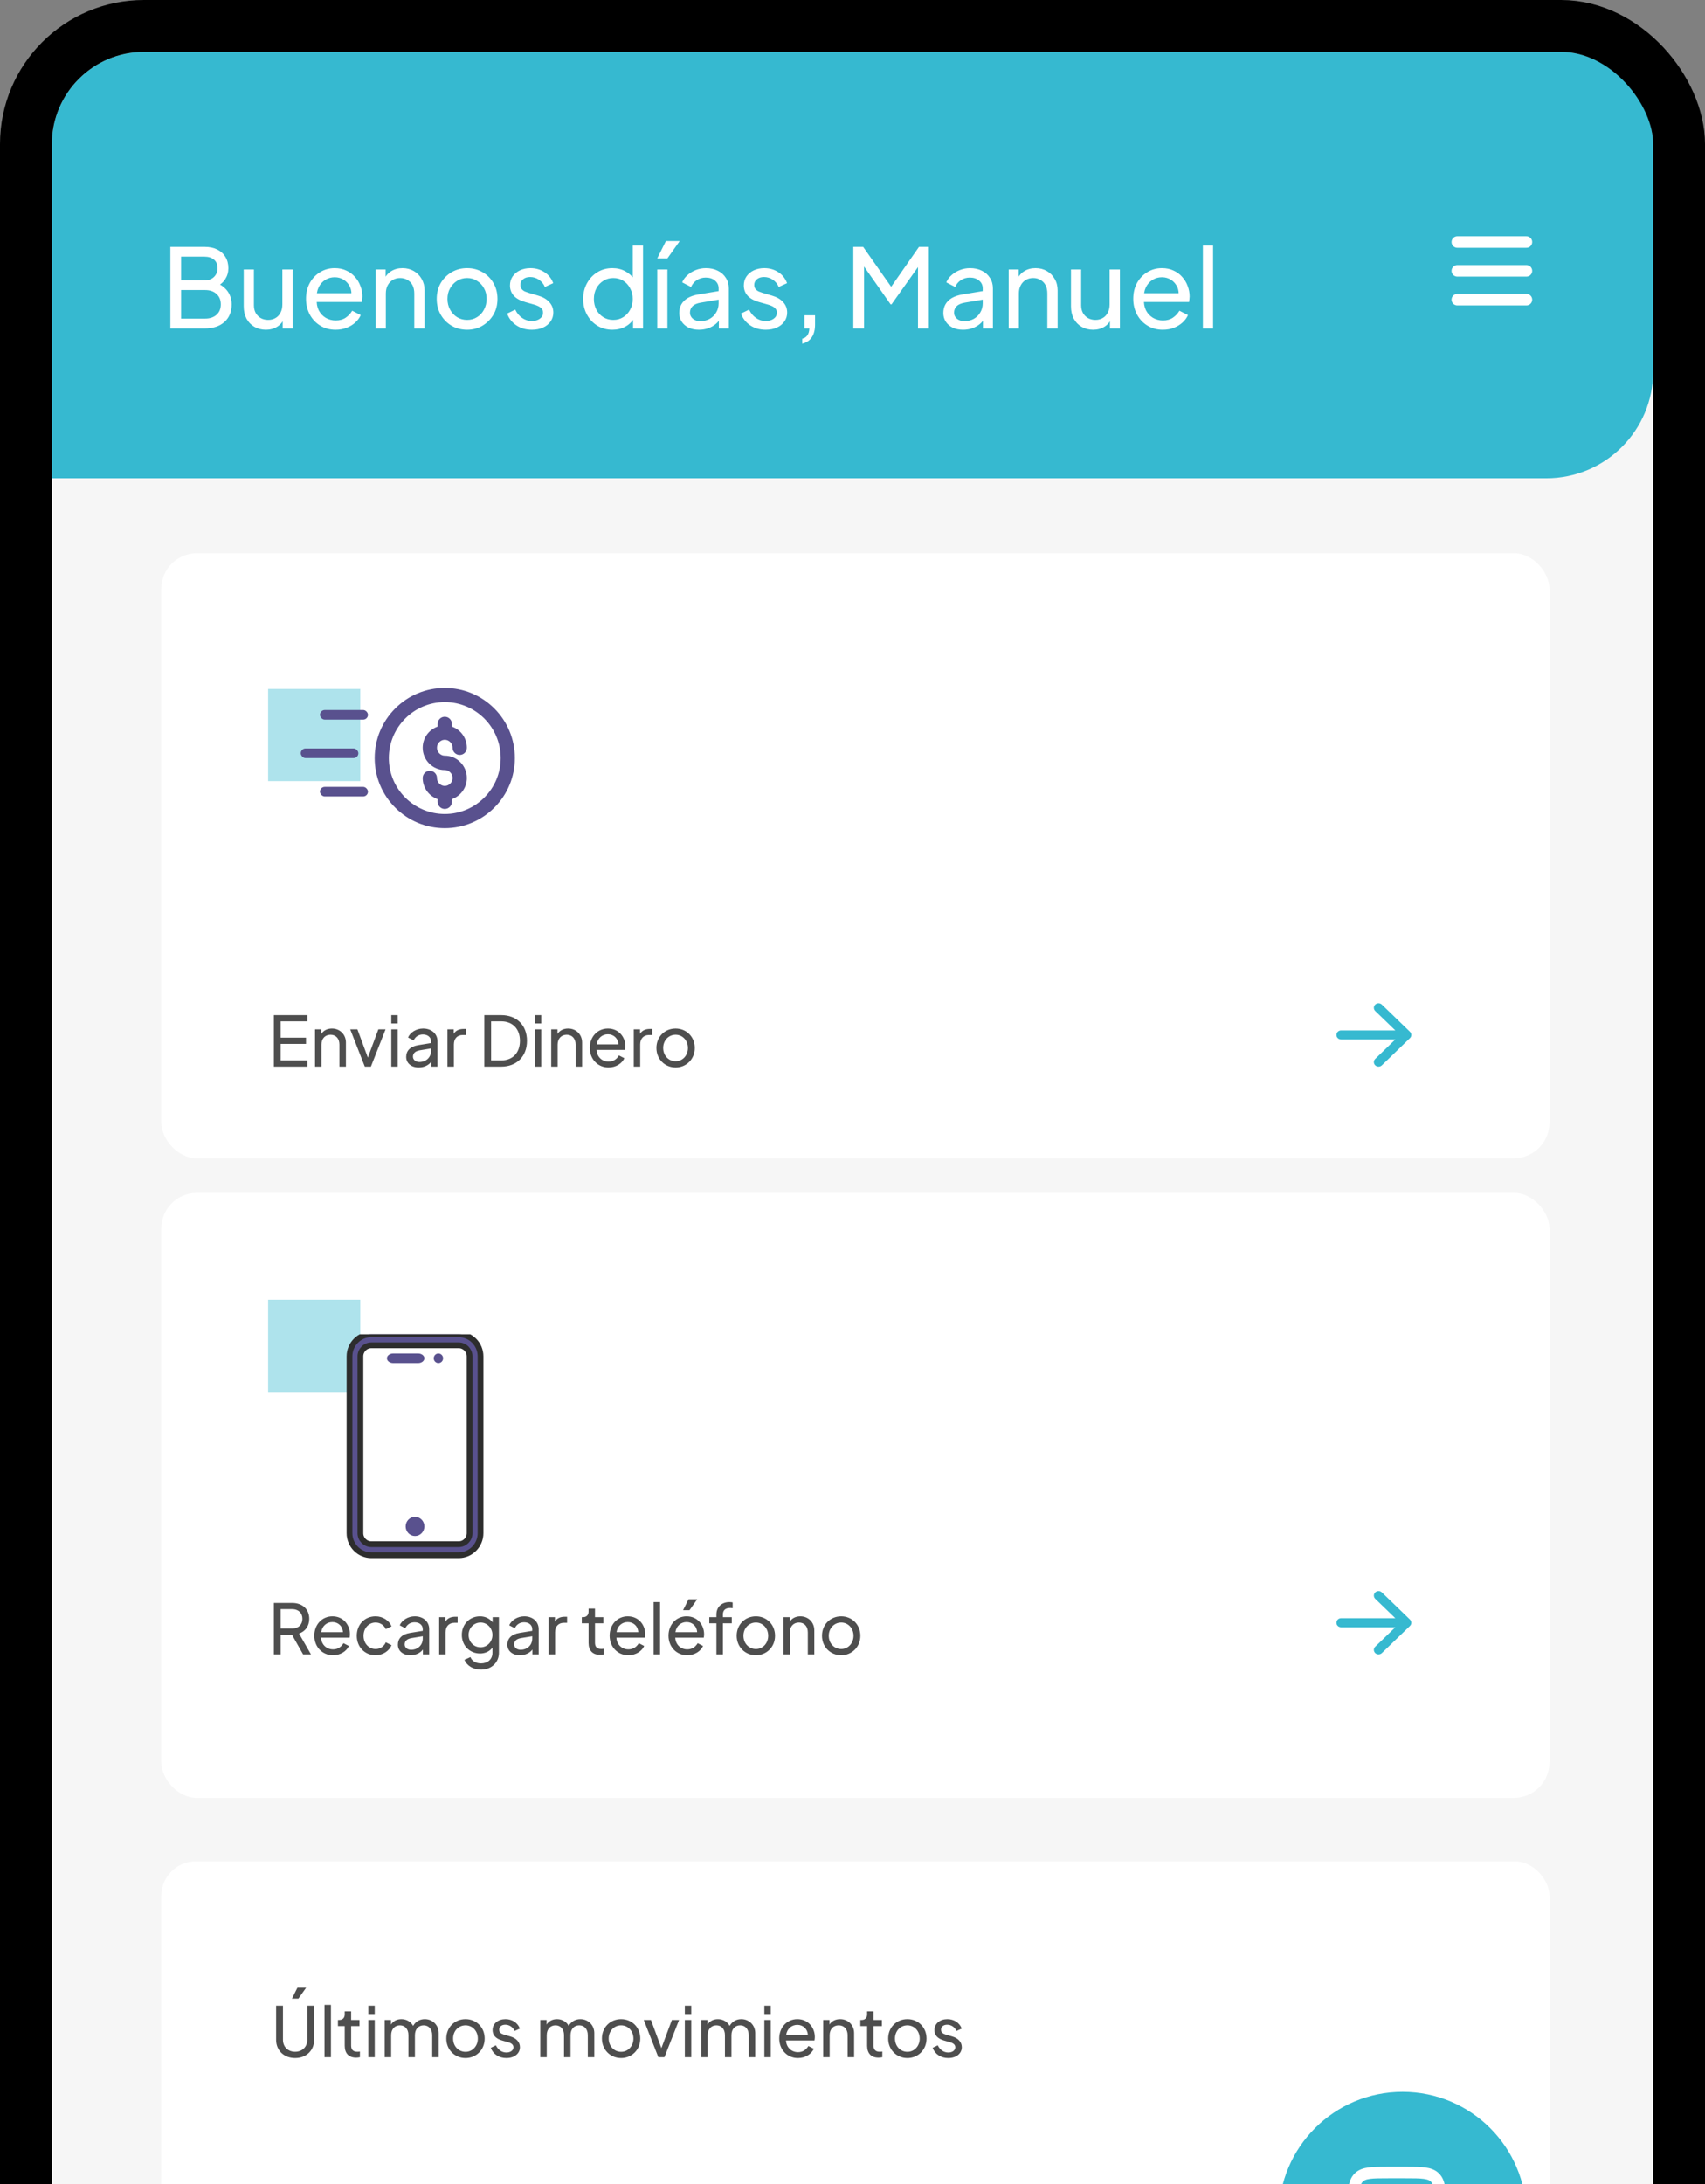 <svg width="296" height="379" viewBox="0 0 296 379" fill="none" xmlns="http://www.w3.org/2000/svg">
<rect x="0" y="0" width="296" height="379" fill="#808080" stroke="none"/>
<g clip-path="url(#clip0_2001_519)">
<rect x="9" y="9" width="278" height="524" rx="16" fill="#F6F6F6"/>
<path d="M9 9H287V64.451C287 74.695 278.695 83 268.451 83H9V9Z" fill="#36B9D0"/>
<path d="M29.577 57V42.845H35.524C36.373 42.845 37.101 42.997 37.709 43.301C38.33 43.605 38.805 44.036 39.134 44.593C39.476 45.138 39.647 45.79 39.647 46.55C39.647 47.247 39.463 47.88 39.096 48.45C38.741 49.007 38.216 49.444 37.519 49.761L37.5 49.058C38.108 49.286 38.608 49.59 39.001 49.97C39.406 50.337 39.71 50.768 39.913 51.262C40.116 51.743 40.217 52.256 40.217 52.801C40.217 54.106 39.799 55.132 38.963 55.879C38.127 56.626 36.987 57 35.543 57H29.577ZM31.439 55.29H35.619C36.442 55.29 37.101 55.068 37.595 54.625C38.089 54.182 38.336 53.58 38.336 52.82C38.336 52.06 38.089 51.458 37.595 51.015C37.101 50.559 36.442 50.331 35.619 50.331H31.439V55.29ZM31.439 48.659H35.486C36.17 48.659 36.721 48.463 37.139 48.07C37.557 47.665 37.766 47.152 37.766 46.531C37.766 45.885 37.557 45.391 37.139 45.049C36.721 44.707 36.17 44.536 35.486 44.536H31.439V48.659ZM46.152 57.228C45.418 57.228 44.753 57.057 44.157 56.715C43.575 56.373 43.119 55.898 42.789 55.29C42.473 54.669 42.314 53.96 42.314 53.162V46.759H44.081V52.972C44.081 53.479 44.183 53.922 44.385 54.302C44.601 54.682 44.892 54.98 45.259 55.195C45.639 55.41 46.07 55.518 46.551 55.518C47.033 55.518 47.457 55.41 47.824 55.195C48.204 54.98 48.496 54.669 48.698 54.264C48.914 53.859 49.021 53.377 49.021 52.82V46.759H50.807V57H49.078V55.005L49.363 55.176C49.123 55.822 48.711 56.329 48.128 56.696C47.558 57.051 46.9 57.228 46.152 57.228ZM58.257 57.228C57.269 57.228 56.388 56.994 55.616 56.525C54.843 56.056 54.235 55.417 53.792 54.606C53.348 53.783 53.127 52.864 53.127 51.851C53.127 50.825 53.342 49.913 53.773 49.115C54.216 48.317 54.811 47.69 55.559 47.234C56.319 46.765 57.167 46.531 58.105 46.531C58.865 46.531 59.536 46.67 60.119 46.949C60.714 47.215 61.214 47.582 61.62 48.051C62.038 48.507 62.354 49.033 62.57 49.628C62.798 50.211 62.912 50.819 62.912 51.452C62.912 51.591 62.899 51.75 62.874 51.927C62.861 52.092 62.842 52.25 62.817 52.402H54.419V50.882H61.791L60.955 51.566C61.069 50.907 61.005 50.318 60.765 49.799C60.524 49.28 60.169 48.868 59.701 48.564C59.232 48.26 58.7 48.108 58.105 48.108C57.509 48.108 56.965 48.26 56.471 48.564C55.977 48.868 55.59 49.305 55.312 49.875C55.046 50.432 54.938 51.097 54.989 51.87C54.938 52.617 55.052 53.276 55.331 53.846C55.622 54.403 56.027 54.84 56.547 55.157C57.079 55.461 57.655 55.613 58.276 55.613C58.96 55.613 59.536 55.455 60.005 55.138C60.473 54.821 60.853 54.416 61.145 53.922L62.627 54.682C62.424 55.151 62.107 55.581 61.677 55.974C61.259 56.354 60.758 56.658 60.176 56.886C59.606 57.114 58.966 57.228 58.257 57.228ZM65.216 57V46.759H66.945V48.754L66.66 48.583C66.913 47.937 67.318 47.437 67.876 47.082C68.446 46.715 69.111 46.531 69.871 46.531C70.605 46.531 71.258 46.696 71.828 47.025C72.41 47.354 72.866 47.81 73.196 48.393C73.538 48.976 73.709 49.634 73.709 50.369V57H71.923V50.939C71.923 50.369 71.821 49.888 71.619 49.495C71.416 49.102 71.125 48.798 70.745 48.583C70.377 48.355 69.953 48.241 69.472 48.241C68.99 48.241 68.56 48.355 68.18 48.583C67.812 48.798 67.521 49.109 67.306 49.514C67.09 49.907 66.983 50.382 66.983 50.939V57H65.216ZM81.101 57.228C80.113 57.228 79.22 57 78.422 56.544C77.624 56.075 76.991 55.436 76.522 54.625C76.053 53.814 75.819 52.896 75.819 51.87C75.819 50.844 76.047 49.932 76.503 49.134C76.972 48.336 77.605 47.703 78.403 47.234C79.201 46.765 80.1 46.531 81.101 46.531C82.089 46.531 82.982 46.765 83.78 47.234C84.578 47.69 85.205 48.317 85.661 49.115C86.13 49.913 86.364 50.831 86.364 51.87C86.364 52.909 86.124 53.833 85.642 54.644C85.161 55.442 84.521 56.075 83.723 56.544C82.938 57 82.064 57.228 81.101 57.228ZM81.101 55.518C81.734 55.518 82.305 55.36 82.811 55.043C83.331 54.726 83.736 54.289 84.027 53.732C84.331 53.175 84.483 52.554 84.483 51.87C84.483 51.173 84.331 50.559 84.027 50.027C83.736 49.482 83.331 49.052 82.811 48.735C82.305 48.406 81.734 48.241 81.101 48.241C80.455 48.241 79.873 48.406 79.353 48.735C78.847 49.052 78.441 49.482 78.137 50.027C77.833 50.559 77.681 51.173 77.681 51.87C77.681 52.554 77.833 53.175 78.137 53.732C78.441 54.289 78.847 54.726 79.353 55.043C79.873 55.36 80.455 55.518 81.101 55.518ZM92.336 57.228C91.31 57.228 90.417 56.975 89.657 56.468C88.897 55.961 88.358 55.277 88.042 54.416L89.448 53.732C89.739 54.34 90.138 54.821 90.645 55.176C91.151 55.531 91.715 55.708 92.336 55.708C92.893 55.708 93.355 55.575 93.723 55.309C94.09 55.043 94.274 54.695 94.274 54.264C94.274 53.96 94.185 53.719 94.008 53.542C93.843 53.352 93.64 53.206 93.4 53.105C93.159 52.991 92.937 52.909 92.735 52.858L91.196 52.421C90.271 52.155 89.593 51.775 89.163 51.281C88.745 50.787 88.536 50.211 88.536 49.552C88.536 48.944 88.688 48.418 88.992 47.975C89.308 47.519 89.733 47.164 90.265 46.911C90.809 46.658 91.417 46.531 92.089 46.531C92.988 46.531 93.792 46.759 94.502 47.215C95.224 47.671 95.737 48.311 96.041 49.134L94.597 49.799C94.369 49.267 94.027 48.849 93.571 48.545C93.115 48.228 92.602 48.07 92.032 48.07C91.512 48.07 91.101 48.203 90.797 48.469C90.493 48.722 90.341 49.045 90.341 49.438C90.341 49.729 90.417 49.97 90.569 50.16C90.721 50.337 90.904 50.477 91.12 50.578C91.335 50.667 91.544 50.743 91.747 50.806L93.419 51.3C94.255 51.541 94.901 51.914 95.357 52.421C95.825 52.928 96.06 53.536 96.06 54.245C96.06 54.815 95.901 55.328 95.585 55.784C95.268 56.24 94.831 56.595 94.274 56.848C93.716 57.101 93.07 57.228 92.336 57.228ZM106.312 57.228C105.349 57.228 104.482 56.994 103.709 56.525C102.949 56.056 102.347 55.417 101.904 54.606C101.461 53.795 101.239 52.89 101.239 51.889C101.239 50.863 101.461 49.951 101.904 49.153C102.347 48.342 102.949 47.703 103.709 47.234C104.482 46.765 105.349 46.531 106.312 46.531C107.161 46.531 107.914 46.715 108.573 47.082C109.232 47.437 109.751 47.918 110.131 48.526L109.846 48.963V42.617H111.632V57H109.903V54.815L110.131 55.119C109.776 55.79 109.257 56.31 108.573 56.677C107.902 57.044 107.148 57.228 106.312 57.228ZM106.464 55.518C107.11 55.518 107.686 55.36 108.193 55.043C108.7 54.726 109.099 54.296 109.39 53.751C109.694 53.194 109.846 52.573 109.846 51.889C109.846 51.192 109.694 50.572 109.39 50.027C109.099 49.47 108.7 49.033 108.193 48.716C107.686 48.399 107.11 48.241 106.464 48.241C105.831 48.241 105.254 48.406 104.735 48.735C104.228 49.052 103.829 49.482 103.538 50.027C103.247 50.559 103.101 51.18 103.101 51.889C103.101 52.573 103.247 53.194 103.538 53.751C103.829 54.296 104.228 54.726 104.735 55.043C105.242 55.36 105.818 55.518 106.464 55.518ZM114.101 57V46.759H115.868V57H114.101ZM114.101 44.84L115.602 41.838H117.996L115.868 44.84H114.101ZM121.34 57.228C120.668 57.228 120.073 57.108 119.554 56.867C119.047 56.614 118.648 56.272 118.357 55.841C118.065 55.398 117.92 54.891 117.92 54.321C117.92 53.776 118.034 53.289 118.262 52.858C118.502 52.415 118.87 52.041 119.364 51.737C119.87 51.433 120.504 51.218 121.264 51.091L125.064 50.464V51.946L121.663 52.516C121.004 52.63 120.523 52.839 120.219 53.143C119.927 53.447 119.782 53.821 119.782 54.264C119.782 54.682 119.946 55.03 120.276 55.309C120.618 55.588 121.042 55.727 121.549 55.727C122.195 55.727 122.752 55.594 123.221 55.328C123.702 55.049 124.076 54.676 124.342 54.207C124.62 53.738 124.76 53.219 124.76 52.649V50.046C124.76 49.489 124.551 49.039 124.133 48.697C123.727 48.342 123.189 48.165 122.518 48.165C121.935 48.165 121.416 48.317 120.96 48.621C120.516 48.912 120.187 49.305 119.972 49.799L118.433 49.001C118.623 48.532 118.927 48.114 119.345 47.747C119.763 47.367 120.25 47.069 120.808 46.854C121.365 46.639 121.948 46.531 122.556 46.531C123.341 46.531 124.031 46.683 124.627 46.987C125.222 47.278 125.684 47.69 126.014 48.222C126.356 48.741 126.527 49.349 126.527 50.046V57H124.798V55.062L125.121 55.176C124.905 55.581 124.614 55.936 124.247 56.24C123.879 56.544 123.449 56.785 122.955 56.962C122.461 57.139 121.922 57.228 121.34 57.228ZM132.933 57.228C131.907 57.228 131.014 56.975 130.254 56.468C129.494 55.961 128.956 55.277 128.639 54.416L130.045 53.732C130.337 54.34 130.736 54.821 131.242 55.176C131.749 55.531 132.313 55.708 132.933 55.708C133.491 55.708 133.953 55.575 134.32 55.309C134.688 55.043 134.871 54.695 134.871 54.264C134.871 53.96 134.783 53.719 134.605 53.542C134.441 53.352 134.238 53.206 133.997 53.105C133.757 52.991 133.535 52.909 133.332 52.858L131.793 52.421C130.869 52.155 130.191 51.775 129.76 51.281C129.342 50.787 129.133 50.211 129.133 49.552C129.133 48.944 129.285 48.418 129.589 47.975C129.906 47.519 130.33 47.164 130.862 46.911C131.407 46.658 132.015 46.531 132.686 46.531C133.586 46.531 134.39 46.759 135.099 47.215C135.821 47.671 136.334 48.311 136.638 49.134L135.194 49.799C134.966 49.267 134.624 48.849 134.168 48.545C133.712 48.228 133.199 48.07 132.629 48.07C132.11 48.07 131.698 48.203 131.394 48.469C131.09 48.722 130.938 49.045 130.938 49.438C130.938 49.729 131.014 49.97 131.166 50.16C131.318 50.337 131.502 50.477 131.717 50.578C131.933 50.667 132.142 50.743 132.344 50.806L134.016 51.3C134.852 51.541 135.498 51.914 135.954 52.421C136.423 52.928 136.657 53.536 136.657 54.245C136.657 54.815 136.499 55.328 136.182 55.784C135.866 56.24 135.429 56.595 134.871 56.848C134.314 57.101 133.668 57.228 132.933 57.228ZM139.275 59.641V58.786C139.667 58.685 139.965 58.488 140.168 58.197C140.37 57.906 140.484 57.507 140.51 57H139.655V54.72H141.498V56.335C141.498 57.247 141.308 57.982 140.928 58.539C140.56 59.096 140.009 59.464 139.275 59.641ZM148.141 57V42.845H149.851L155.152 50.388H154.278L159.541 42.845H161.251V57H159.37V45.201L160.035 45.41L154.772 52.82H154.62L149.414 45.41L150.003 45.201V57H148.141ZM167.188 57.228C166.517 57.228 165.922 57.108 165.402 56.867C164.896 56.614 164.497 56.272 164.205 55.841C163.914 55.398 163.768 54.891 163.768 54.321C163.768 53.776 163.882 53.289 164.11 52.858C164.351 52.415 164.718 52.041 165.212 51.737C165.719 51.433 166.352 51.218 167.112 51.091L170.912 50.464V51.946L167.511 52.516C166.853 52.63 166.371 52.839 166.067 53.143C165.776 53.447 165.63 53.821 165.63 54.264C165.63 54.682 165.795 55.03 166.124 55.309C166.466 55.588 166.891 55.727 167.397 55.727C168.043 55.727 168.601 55.594 169.069 55.328C169.551 55.049 169.924 54.676 170.19 54.207C170.469 53.738 170.608 53.219 170.608 52.649V50.046C170.608 49.489 170.399 49.039 169.981 48.697C169.576 48.342 169.038 48.165 168.366 48.165C167.784 48.165 167.264 48.317 166.808 48.621C166.365 48.912 166.036 49.305 165.82 49.799L164.281 49.001C164.471 48.532 164.775 48.114 165.193 47.747C165.611 47.367 166.099 47.069 166.656 46.854C167.214 46.639 167.796 46.531 168.404 46.531C169.19 46.531 169.88 46.683 170.475 46.987C171.071 47.278 171.533 47.69 171.862 48.222C172.204 48.741 172.375 49.349 172.375 50.046V57H170.646V55.062L170.969 55.176C170.754 55.581 170.463 55.936 170.095 56.24C169.728 56.544 169.297 56.785 168.803 56.962C168.309 57.139 167.771 57.228 167.188 57.228ZM175.115 57V46.759H176.844V48.754L176.559 48.583C176.812 47.937 177.218 47.437 177.775 47.082C178.345 46.715 179.01 46.531 179.77 46.531C180.505 46.531 181.157 46.696 181.727 47.025C182.31 47.354 182.766 47.81 183.095 48.393C183.437 48.976 183.608 49.634 183.608 50.369V57H181.822V50.939C181.822 50.369 181.721 49.888 181.518 49.495C181.315 49.102 181.024 48.798 180.644 48.583C180.277 48.355 179.852 48.241 179.371 48.241C178.89 48.241 178.459 48.355 178.079 48.583C177.712 48.798 177.42 49.109 177.205 49.514C176.99 49.907 176.882 50.382 176.882 50.939V57H175.115ZM189.766 57.228C189.031 57.228 188.366 57.057 187.771 56.715C187.188 56.373 186.732 55.898 186.403 55.29C186.086 54.669 185.928 53.96 185.928 53.162V46.759H187.695V52.972C187.695 53.479 187.796 53.922 187.999 54.302C188.214 54.682 188.505 54.98 188.873 55.195C189.253 55.41 189.683 55.518 190.165 55.518C190.646 55.518 191.07 55.41 191.438 55.195C191.818 54.98 192.109 54.669 192.312 54.264C192.527 53.859 192.635 53.377 192.635 52.82V46.759H194.421V57H192.692V55.005L192.977 55.176C192.736 55.822 192.324 56.329 191.742 56.696C191.172 57.051 190.513 57.228 189.766 57.228ZM201.87 57.228C200.882 57.228 200.002 56.994 199.229 56.525C198.456 56.056 197.848 55.417 197.405 54.606C196.962 53.783 196.74 52.864 196.74 51.851C196.74 50.825 196.955 49.913 197.386 49.115C197.829 48.317 198.425 47.69 199.172 47.234C199.932 46.765 200.781 46.531 201.718 46.531C202.478 46.531 203.149 46.67 203.732 46.949C204.327 47.215 204.828 47.582 205.233 48.051C205.651 48.507 205.968 49.033 206.183 49.628C206.411 50.211 206.525 50.819 206.525 51.452C206.525 51.591 206.512 51.75 206.487 51.927C206.474 52.092 206.455 52.25 206.43 52.402H198.032V50.882H205.404L204.568 51.566C204.682 50.907 204.619 50.318 204.378 49.799C204.137 49.28 203.783 48.868 203.314 48.564C202.845 48.26 202.313 48.108 201.718 48.108C201.123 48.108 200.578 48.26 200.084 48.564C199.59 48.868 199.204 49.305 198.925 49.875C198.659 50.432 198.551 51.097 198.602 51.87C198.551 52.617 198.665 53.276 198.944 53.846C199.235 54.403 199.641 54.84 200.16 55.157C200.692 55.461 201.268 55.613 201.889 55.613C202.573 55.613 203.149 55.455 203.618 55.138C204.087 54.821 204.467 54.416 204.758 53.922L206.24 54.682C206.037 55.151 205.721 55.581 205.29 55.974C204.872 56.354 204.372 56.658 203.789 56.886C203.219 57.114 202.579 57.228 201.87 57.228ZM208.829 57V42.617H210.596V57H208.829Z" fill="white"/>
<path d="M253 42H265M253 52H265H253ZM253 47H265H253Z" stroke="white" stroke-width="2" stroke-linecap="round" stroke-linejoin="round"/>
<rect x="28" y="96" width="241" height="105" rx="6.183" fill="white"/>
<g clip-path="url(#clip1_2001_519)">
<rect opacity="0.4" x="46.549" y="119.549" width="16" height="16" fill="#36B9D0"/>
<path d="M77.216 119.882C80.332 119.882 83.261 121.096 85.465 123.299C87.668 125.503 88.882 128.433 88.882 131.549C88.882 134.665 87.668 137.595 85.465 139.798C83.261 142.002 80.332 143.215 77.216 143.215C74.099 143.215 71.169 142.002 68.966 139.798C66.762 137.595 65.549 134.665 65.549 131.549C65.549 128.433 66.762 125.503 68.966 123.299C71.169 121.096 74.099 119.882 77.216 119.882ZM77.216 121.34C71.587 121.34 67.007 125.92 67.007 131.549C67.007 137.178 71.587 141.757 77.216 141.757C82.844 141.757 87.424 137.178 87.424 131.549C87.424 125.921 82.844 121.341 77.216 121.34Z" fill="#59518E"/>
<path d="M77.216 119.882C80.332 119.882 83.261 121.096 85.465 123.299C87.668 125.503 88.882 128.433 88.882 131.549C88.882 134.665 87.668 137.595 85.465 139.798C83.261 142.002 80.332 143.215 77.216 143.215C74.099 143.215 71.169 142.002 68.966 139.798C66.762 137.595 65.549 134.665 65.549 131.549C65.549 128.433 66.762 125.503 68.966 123.299C71.169 121.096 74.099 119.882 77.216 119.882ZM77.216 121.34C71.587 121.34 67.007 125.92 67.007 131.549C67.007 137.178 71.587 141.757 77.216 141.757C82.844 141.757 87.424 137.178 87.424 131.549C87.424 125.921 82.844 121.341 77.216 121.34Z" stroke="#59518E"/>
<path d="M77.215 124.882C77.624 124.882 77.956 125.218 77.956 125.632V126.467C79.439 126.809 80.549 128.154 80.549 129.757C80.549 130.172 80.217 130.507 79.808 130.507C79.399 130.507 79.067 130.171 79.067 129.757C79.067 128.723 78.236 127.882 77.215 127.882C76.194 127.883 75.363 128.724 75.363 129.757C75.363 130.791 76.194 131.632 77.215 131.632C79.053 131.632 80.549 133.146 80.549 135.007C80.549 136.61 79.439 137.955 77.956 138.297V139.132C77.956 139.547 77.624 139.882 77.215 139.882C76.806 139.882 76.475 139.546 76.475 139.132V138.297C74.992 137.955 73.882 136.61 73.882 135.007C73.882 134.593 74.214 134.257 74.623 134.257C75.032 134.258 75.363 134.593 75.363 135.007C75.363 136.041 76.194 136.882 77.215 136.882C78.236 136.882 79.067 136.041 79.067 135.007C79.067 133.973 78.236 133.132 77.215 133.132C75.377 133.132 73.882 131.618 73.882 129.757C73.882 128.154 74.992 126.809 76.475 126.467V125.632C76.475 125.218 76.806 124.883 77.215 124.882Z" fill="#59518E"/>
<path d="M77.215 124.882C77.624 124.882 77.956 125.218 77.956 125.632V126.467C79.439 126.809 80.549 128.154 80.549 129.757C80.549 130.172 80.217 130.507 79.808 130.507C79.399 130.507 79.067 130.171 79.067 129.757C79.067 128.723 78.236 127.882 77.215 127.882C76.194 127.883 75.363 128.724 75.363 129.757C75.363 130.791 76.194 131.632 77.215 131.632C79.053 131.632 80.549 133.146 80.549 135.007C80.549 136.61 79.439 137.955 77.956 138.297V139.132C77.956 139.547 77.624 139.882 77.215 139.882C76.806 139.882 76.475 139.546 76.475 139.132V138.297C74.992 137.955 73.882 136.61 73.882 135.007C73.882 134.593 74.214 134.257 74.623 134.257C75.032 134.258 75.363 134.593 75.363 135.007C75.363 136.041 76.194 136.882 77.215 136.882C78.236 136.882 79.067 136.041 79.067 135.007C79.067 133.973 78.236 133.132 77.215 133.132C75.377 133.132 73.882 131.618 73.882 129.757C73.882 128.154 74.992 126.809 76.475 126.467V125.632C76.475 125.218 76.806 124.883 77.215 124.882Z" stroke="#59518E"/>
<rect x="55.549" y="123.215" width="8.333" height="1.667" rx="0.833" fill="#59518E"/>
<rect x="55.549" y="136.549" width="8.333" height="1.667" rx="0.833" fill="#59518E"/>
<rect x="52.215" y="129.882" width="10" height="1.667" rx="0.833" fill="#59518E"/>
</g>
<path d="M47.545 185.097V176.157H53.365V177.237H48.721V180.069H53.125V181.149H48.721V184.017H53.365V185.097H47.545ZM54.69 185.097V178.629H55.782V179.421C56.166 178.821 56.826 178.485 57.63 178.485C59.01 178.485 60.054 179.517 60.054 180.909V185.097H58.926V181.269C58.926 180.201 58.29 179.565 57.378 179.565C56.466 179.565 55.806 180.213 55.806 181.269V185.097H54.69ZM63.334 185.097L60.802 178.629H62.05L63.862 183.525L65.686 178.629H66.934L64.39 185.097H63.334ZM67.932 177.597V176.157H69.048V177.597H67.932ZM67.932 185.097V178.629H69.048V185.097H67.932ZM72.676 185.241C71.404 185.241 70.516 184.497 70.516 183.405C70.516 182.385 71.164 181.605 72.628 181.365L74.836 181.005V180.705C74.836 180.009 74.26 179.517 73.42 179.517C72.664 179.517 72.076 179.937 71.812 180.549L70.84 180.045C71.2 179.157 72.292 178.485 73.444 178.485C74.92 178.485 75.952 179.397 75.952 180.705V185.097H74.86V184.257C74.404 184.857 73.624 185.241 72.676 185.241ZM71.692 183.369C71.692 183.897 72.16 184.293 72.808 184.293C74.02 184.293 74.836 183.441 74.836 182.349V181.941L72.88 182.265C72.04 182.409 71.692 182.817 71.692 183.369ZM77.682 185.097V178.629H78.774V179.397C79.11 178.833 79.698 178.557 80.49 178.557H80.886V179.613H80.322C79.41 179.613 78.798 180.213 78.798 181.245V185.097H77.682ZM84.084 185.097V176.157H87.012C89.724 176.157 91.488 177.933 91.488 180.621C91.488 183.297 89.724 185.097 87.012 185.097H84.084ZM85.26 184.017H87.024C89.004 184.017 90.264 182.697 90.264 180.621C90.264 178.545 88.992 177.237 87.024 177.237H85.26V184.017ZM92.846 177.597V176.157H93.962V177.597H92.846ZM92.846 185.097V178.629H93.962V185.097H92.846ZM95.694 185.097V178.629H96.786V179.421C97.17 178.821 97.83 178.485 98.634 178.485C100.014 178.485 101.058 179.517 101.058 180.909V185.097H99.93V181.269C99.93 180.201 99.294 179.565 98.382 179.565C97.47 179.565 96.81 180.213 96.81 181.269V185.097H95.694ZM105.631 185.241C103.771 185.241 102.391 183.789 102.391 181.845C102.391 179.901 103.747 178.485 105.535 178.485C107.443 178.485 108.571 179.985 108.571 181.593C108.571 181.773 108.547 182.001 108.511 182.193H103.567C103.627 183.441 104.551 184.221 105.643 184.221C106.507 184.221 107.083 183.777 107.455 183.153L108.391 183.633C107.995 184.533 106.951 185.241 105.631 185.241ZM105.535 179.481C104.563 179.481 103.747 180.141 103.591 181.233H107.359C107.323 180.201 106.531 179.481 105.535 179.481ZM110.026 185.097V178.629H111.118V179.397C111.454 178.833 112.042 178.557 112.834 178.557H113.23V179.613H112.666C111.754 179.613 111.142 180.213 111.142 181.245V185.097H110.026ZM117.293 185.241C115.433 185.241 113.957 183.813 113.957 181.857C113.957 179.925 115.397 178.485 117.293 178.485C119.165 178.485 120.617 179.913 120.617 181.857C120.617 183.837 119.117 185.241 117.293 185.241ZM117.293 184.161C118.493 184.161 119.429 183.177 119.429 181.857C119.429 180.549 118.493 179.565 117.293 179.565C116.069 179.565 115.133 180.549 115.133 181.857C115.133 183.177 116.069 184.161 117.293 184.161Z" fill="#4E4E4E"/>
<path fill-rule="evenodd" clip-rule="evenodd" d="M232.012 179.597C232.012 179.389 232.097 179.189 232.25 179.042C232.402 178.894 232.609 178.812 232.824 178.812H242.237L238.748 175.44C238.673 175.367 238.613 175.28 238.572 175.185C238.531 175.089 238.51 174.987 238.51 174.884C238.51 174.78 238.531 174.678 238.572 174.583C238.613 174.487 238.673 174.401 238.748 174.328C238.824 174.255 238.913 174.197 239.012 174.157C239.111 174.118 239.217 174.097 239.323 174.097C239.43 174.097 239.536 174.118 239.635 174.157C239.733 174.197 239.823 174.255 239.899 174.328L244.773 179.041C244.849 179.114 244.909 179.201 244.95 179.296C244.991 179.392 245.012 179.494 245.012 179.597C245.012 179.7 244.991 179.803 244.95 179.898C244.909 179.994 244.849 180.08 244.773 180.153L239.899 184.867C239.823 184.94 239.733 184.998 239.635 185.037C239.536 185.077 239.43 185.097 239.323 185.097C239.217 185.097 239.111 185.077 239.012 185.037C238.913 184.998 238.824 184.94 238.748 184.867C238.596 184.719 238.51 184.519 238.51 184.311C238.51 184.207 238.531 184.105 238.572 184.01C238.613 183.914 238.673 183.827 238.748 183.754L242.237 180.383H232.824C232.609 180.383 232.402 180.3 232.25 180.153C232.097 180.005 232.012 179.806 232.012 179.597Z" fill="#36B9D0"/>
<rect x="28" y="207" width="241" height="105" rx="6.183" fill="white"/>
<rect opacity="0.4" x="46.549" y="225.549" width="16" height="16" fill="#36B9D0"/>
<g clip-path="url(#clip2_2001_519)">
<path d="M68.257 234.882H72.59C73.189 234.882 73.674 235.255 73.674 235.716C73.674 236.176 73.189 236.549 72.59 236.549H68.257C67.658 236.549 67.174 236.176 67.174 235.716C67.174 235.255 67.658 234.882 68.257 234.882Z" fill="#59518E"/>
<path d="M64.466 231.549C62.375 231.549 60.674 233.269 60.674 235.382V266.049C60.674 268.162 62.375 269.882 64.466 269.882H79.632C81.722 269.882 83.424 268.162 83.424 266.049V235.382C83.424 233.269 81.722 231.549 79.632 231.549H64.466ZM79.632 233.466C80.679 233.466 81.528 234.323 81.528 235.382V266.049C81.528 267.107 80.679 267.966 79.632 267.966H64.466C63.419 267.966 62.569 267.107 62.569 266.049V235.382C62.569 234.323 63.419 233.466 64.466 233.466H79.632Z" fill="#59518E"/>
<path d="M64.466 231.549C62.375 231.549 60.674 233.269 60.674 235.382V266.049C60.674 268.162 62.375 269.882 64.466 269.882H79.632C81.722 269.882 83.424 268.162 83.424 266.049V235.382C83.424 233.269 81.722 231.549 79.632 231.549H64.466ZM79.632 233.466C80.679 233.466 81.528 234.323 81.528 235.382V266.049C81.528 267.107 80.679 267.966 79.632 267.966H64.466C63.419 267.966 62.569 267.107 62.569 266.049V235.382C62.569 234.323 63.419 233.466 64.466 233.466H79.632Z" stroke="#2D2D2D"/>
<path d="M72.049 266.549C71.151 266.549 70.424 265.802 70.424 264.882C70.424 263.962 71.151 263.215 72.049 263.215C72.946 263.215 73.674 263.962 73.674 264.882C73.674 265.802 72.946 266.549 72.049 266.549Z" fill="#59518E"/>
<path d="M76.111 236.549C75.662 236.549 75.299 236.176 75.299 235.716C75.299 235.255 75.662 234.882 76.111 234.882C76.56 234.882 76.924 235.255 76.924 235.716C76.924 236.176 76.56 236.549 76.111 236.549Z" fill="#59518E"/>
</g>
<path d="M47.545 287.097V278.157H50.701C52.477 278.157 53.689 279.225 53.689 280.917C53.689 282.177 53.005 283.101 51.913 283.473L53.989 287.097H52.621L50.689 283.677H48.721V287.097H47.545ZM48.721 282.597H50.737C51.793 282.597 52.501 281.949 52.501 280.917C52.501 279.885 51.793 279.237 50.737 279.237H48.721V282.597ZM57.807 287.241C55.947 287.241 54.567 285.789 54.567 283.845C54.567 281.901 55.923 280.485 57.711 280.485C59.619 280.485 60.747 281.985 60.747 283.593C60.747 283.773 60.723 284.001 60.687 284.193H55.743C55.803 285.441 56.727 286.221 57.819 286.221C58.683 286.221 59.259 285.777 59.631 285.153L60.567 285.633C60.171 286.533 59.127 287.241 57.807 287.241ZM57.711 281.481C56.739 281.481 55.923 282.141 55.767 283.233H59.535C59.499 282.201 58.707 281.481 57.711 281.481ZM65.202 287.241C63.294 287.241 61.938 285.777 61.938 283.857C61.938 281.925 63.294 280.485 65.202 280.485C66.462 280.485 67.566 281.217 67.974 282.225L66.978 282.705C66.678 282.033 66.018 281.565 65.202 281.565C64.014 281.565 63.114 282.537 63.114 283.869C63.114 285.177 64.014 286.161 65.202 286.161C66.03 286.161 66.666 285.705 66.978 284.997L67.974 285.501C67.566 286.497 66.474 287.241 65.202 287.241ZM71.234 287.241C69.962 287.241 69.074 286.497 69.074 285.405C69.074 284.385 69.722 283.605 71.186 283.365L73.394 283.005V282.705C73.394 282.009 72.818 281.517 71.978 281.517C71.222 281.517 70.634 281.937 70.37 282.549L69.398 282.045C69.758 281.157 70.85 280.485 72.002 280.485C73.478 280.485 74.51 281.397 74.51 282.705V287.097H73.418V286.257C72.962 286.857 72.182 287.241 71.234 287.241ZM70.25 285.369C70.25 285.897 70.718 286.293 71.366 286.293C72.578 286.293 73.394 285.441 73.394 284.349V283.941L71.438 284.265C70.598 284.409 70.25 284.817 70.25 285.369ZM76.241 287.097V280.629H77.333V281.397C77.669 280.833 78.257 280.557 79.049 280.557H79.445V281.613H78.881C77.969 281.613 77.357 282.213 77.357 283.245V287.097H76.241ZM83.52 289.737C82.14 289.737 81.06 289.053 80.628 288.045L81.672 287.565C81.9 288.177 82.548 288.657 83.508 288.657C84.6 288.657 85.488 288.009 85.488 286.821V285.921C85.008 286.581 84.216 286.941 83.34 286.941C81.516 286.941 80.172 285.537 80.172 283.713C80.172 281.889 81.504 280.485 83.328 280.485C84.24 280.485 85.008 280.869 85.524 281.529V280.629H86.616V286.821C86.616 288.501 85.32 289.737 83.52 289.737ZM83.436 285.861C84.588 285.861 85.488 284.901 85.488 283.713C85.488 282.525 84.588 281.565 83.436 281.565C82.248 281.565 81.348 282.525 81.348 283.713C81.348 284.913 82.236 285.861 83.436 285.861ZM90.242 287.241C88.97 287.241 88.082 286.497 88.082 285.405C88.082 284.385 88.73 283.605 90.194 283.365L92.402 283.005V282.705C92.402 282.009 91.826 281.517 90.986 281.517C90.23 281.517 89.642 281.937 89.378 282.549L88.406 282.045C88.766 281.157 89.858 280.485 91.01 280.485C92.486 280.485 93.518 281.397 93.518 282.705V287.097H92.426V286.257C91.97 286.857 91.19 287.241 90.242 287.241ZM89.258 285.369C89.258 285.897 89.726 286.293 90.374 286.293C91.586 286.293 92.402 285.441 92.402 284.349V283.941L90.446 284.265C89.606 284.409 89.258 284.817 89.258 285.369ZM95.249 287.097V280.629H96.341V281.397C96.677 280.833 97.265 280.557 98.057 280.557H98.453V281.613H97.889C96.977 281.613 96.365 282.213 96.365 283.245V287.097H95.249ZM104.146 287.169C102.886 287.169 102.178 286.425 102.178 285.105V281.697H101.002V280.629H101.242C101.818 280.629 102.178 280.257 102.178 279.669V279.141H103.294V280.629H104.746V281.697H103.294V285.069C103.294 285.729 103.582 286.149 104.374 286.149C104.494 286.149 104.674 286.137 104.818 286.113V287.097C104.614 287.145 104.326 287.169 104.146 287.169ZM109.076 287.241C107.216 287.241 105.836 285.789 105.836 283.845C105.836 281.901 107.192 280.485 108.98 280.485C110.888 280.485 112.016 281.985 112.016 283.593C112.016 283.773 111.992 284.001 111.956 284.193H107.012C107.072 285.441 107.996 286.221 109.088 286.221C109.952 286.221 110.528 285.777 110.9 285.153L111.836 285.633C111.44 286.533 110.396 287.241 109.076 287.241ZM108.98 281.481C108.008 281.481 107.192 282.141 107.036 283.233H110.804C110.768 282.201 109.976 281.481 108.98 281.481ZM113.471 287.097V278.013H114.587V287.097H113.471ZM118.587 279.417L119.535 277.521H121.047L119.703 279.417H118.587ZM119.295 287.241C117.435 287.241 116.055 285.789 116.055 283.845C116.055 281.901 117.411 280.485 119.199 280.485C121.107 280.485 122.235 281.985 122.235 283.593C122.235 283.773 122.211 284.001 122.175 284.193H117.231C117.291 285.441 118.215 286.221 119.307 286.221C120.171 286.221 120.747 285.777 121.119 285.153L122.055 285.633C121.659 286.533 120.615 287.241 119.295 287.241ZM119.199 281.481C118.227 281.481 117.411 282.141 117.255 283.233H121.023C120.987 282.201 120.195 281.481 119.199 281.481ZM124.374 287.097V281.697H123.138V280.629H124.374V280.173C124.374 278.781 125.382 278.013 126.63 278.013C126.798 278.013 127.05 278.037 127.194 278.073V279.069C127.074 279.045 126.858 279.033 126.762 279.033C126.018 279.033 125.502 279.345 125.502 280.173V280.629H127.038V281.697H125.502V287.097H124.374ZM131.227 287.241C129.367 287.241 127.891 285.813 127.891 283.857C127.891 281.925 129.331 280.485 131.227 280.485C133.099 280.485 134.551 281.913 134.551 283.857C134.551 285.837 133.051 287.241 131.227 287.241ZM131.227 286.161C132.427 286.161 133.363 285.177 133.363 283.857C133.363 282.549 132.427 281.565 131.227 281.565C130.003 281.565 129.067 282.549 129.067 283.857C129.067 285.177 130.003 286.161 131.227 286.161ZM136.006 287.097V280.629H137.098V281.421C137.482 280.821 138.142 280.485 138.946 280.485C140.326 280.485 141.37 281.517 141.37 282.909V287.097H140.242V283.269C140.242 282.201 139.606 281.565 138.694 281.565C137.782 281.565 137.122 282.213 137.122 283.269V287.097H136.006ZM146.039 287.241C144.179 287.241 142.703 285.813 142.703 283.857C142.703 281.925 144.143 280.485 146.039 280.485C147.911 280.485 149.363 281.913 149.363 283.857C149.363 285.837 147.863 287.241 146.039 287.241ZM146.039 286.161C147.239 286.161 148.175 285.177 148.175 283.857C148.175 282.549 147.239 281.565 146.039 281.565C144.815 281.565 143.879 282.549 143.879 283.857C143.879 285.177 144.815 286.161 146.039 286.161Z" fill="#4E4E4E"/>
<path fill-rule="evenodd" clip-rule="evenodd" d="M232.012 281.597C232.012 281.389 232.097 281.189 232.25 281.042C232.402 280.894 232.609 280.812 232.824 280.812H242.237L238.748 277.44C238.673 277.367 238.613 277.28 238.572 277.185C238.531 277.089 238.51 276.987 238.51 276.884C238.51 276.78 238.531 276.678 238.572 276.583C238.613 276.487 238.673 276.401 238.748 276.328C238.824 276.255 238.913 276.197 239.012 276.157C239.111 276.118 239.217 276.097 239.323 276.097C239.43 276.097 239.536 276.118 239.635 276.157C239.733 276.197 239.823 276.255 239.899 276.328L244.773 281.041C244.849 281.114 244.909 281.201 244.95 281.296C244.991 281.392 245.012 281.494 245.012 281.597C245.012 281.7 244.991 281.803 244.95 281.898C244.909 281.994 244.849 282.08 244.773 282.153L239.899 286.867C239.823 286.94 239.733 286.998 239.635 287.037C239.536 287.077 239.43 287.097 239.323 287.097C239.217 287.097 239.111 287.077 239.012 287.037C238.913 286.998 238.824 286.94 238.748 286.867C238.596 286.719 238.51 286.519 238.51 286.311C238.51 286.207 238.531 286.105 238.572 286.01C238.613 285.914 238.673 285.827 238.748 285.754L242.237 282.383H232.824C232.609 282.383 232.402 282.3 232.25 282.153C232.097 282.005 232.012 281.806 232.012 281.597Z" fill="#36B9D0"/>
<rect x="28" y="323" width="241" height="281" rx="6" fill="white"/>
<path d="M50.684 346.836L51.632 344.94H53.144L51.8 346.836H50.684ZM51.236 357.144C49.28 357.144 47.936 355.812 47.936 353.988V348.06H49.124V353.964C49.124 355.2 49.988 356.052 51.236 356.052C52.484 356.052 53.348 355.2 53.348 353.964V348.06H54.536V353.988C54.536 355.812 53.192 357.144 51.236 357.144ZM56.337 357V347.916H57.453V357H56.337ZM61.812 357.072C60.552 357.072 59.844 356.328 59.844 355.008V351.6H58.668V350.532H58.908C59.484 350.532 59.844 350.16 59.844 349.572V349.044H60.96V350.532H62.412V351.6H60.96V354.972C60.96 355.632 61.248 356.052 62.04 356.052C62.16 356.052 62.34 356.04 62.484 356.016V357C62.28 357.048 61.992 357.072 61.812 357.072ZM63.942 349.5V348.06H65.058V349.5H63.942ZM63.942 357V350.532H65.058V357H63.942ZM66.79 357V350.532H67.882V351.336C68.254 350.724 68.914 350.388 69.682 350.388C70.57 350.388 71.338 350.844 71.722 351.564C72.142 350.796 72.898 350.388 73.75 350.388C75.082 350.388 76.162 351.42 76.162 352.812V357H75.034V353.172C75.034 352.104 74.41 351.468 73.546 351.468C72.67 351.468 72.034 352.116 72.034 353.172V357H70.906V353.172C70.906 352.104 70.294 351.468 69.418 351.468C68.554 351.468 67.906 352.116 67.906 353.172V357H66.79ZM80.819 357.144C78.959 357.144 77.483 355.716 77.483 353.76C77.483 351.828 78.923 350.388 80.819 350.388C82.691 350.388 84.143 351.816 84.143 353.76C84.143 355.74 82.643 357.144 80.819 357.144ZM80.819 356.064C82.019 356.064 82.955 355.08 82.955 353.76C82.955 352.452 82.019 351.468 80.819 351.468C79.595 351.468 78.659 352.452 78.659 353.76C78.659 355.08 79.595 356.064 80.819 356.064ZM87.914 357.144C86.618 357.144 85.598 356.46 85.202 355.368L86.09 354.936C86.462 355.716 87.134 356.184 87.914 356.184C88.61 356.184 89.138 355.824 89.138 355.272C89.138 354.708 88.562 354.492 88.166 354.384L87.194 354.108C86.03 353.784 85.514 353.136 85.514 352.296C85.514 351.144 86.486 350.388 87.758 350.388C88.886 350.388 89.87 351 90.254 352.032L89.342 352.452C89.054 351.78 88.43 351.36 87.722 351.36C87.074 351.36 86.654 351.72 86.654 352.224C86.654 352.788 87.158 352.98 87.542 353.088L88.598 353.4C89.642 353.7 90.266 354.372 90.266 355.26C90.266 356.364 89.294 357.144 87.914 357.144ZM93.802 357V350.532H94.894V351.336C95.266 350.724 95.925 350.388 96.694 350.388C97.582 350.388 98.35 350.844 98.734 351.564C99.153 350.796 99.909 350.388 100.762 350.388C102.094 350.388 103.174 351.42 103.174 352.812V357H102.046V353.172C102.046 352.104 101.422 351.468 100.558 351.468C99.681 351.468 99.046 352.116 99.046 353.172V357H97.918V353.172C97.918 352.104 97.305 351.468 96.43 351.468C95.566 351.468 94.918 352.116 94.918 353.172V357H93.802ZM107.831 357.144C105.971 357.144 104.495 355.716 104.495 353.76C104.495 351.828 105.935 350.388 107.831 350.388C109.703 350.388 111.155 351.816 111.155 353.76C111.155 355.74 109.655 357.144 107.831 357.144ZM107.831 356.064C109.031 356.064 109.967 355.08 109.967 353.76C109.967 352.452 109.031 351.468 107.831 351.468C106.607 351.468 105.671 352.452 105.671 353.76C105.671 355.08 106.607 356.064 107.831 356.064ZM114.293 357L111.761 350.532H113.009L114.821 355.428L116.645 350.532H117.893L115.349 357H114.293ZM118.891 349.5V348.06H120.007V349.5H118.891ZM118.891 357V350.532H120.007V357H118.891ZM121.739 357V350.532H122.831V351.336C123.203 350.724 123.863 350.388 124.631 350.388C125.519 350.388 126.287 350.844 126.671 351.564C127.091 350.796 127.847 350.388 128.699 350.388C130.031 350.388 131.111 351.42 131.111 352.812V357H129.983V353.172C129.983 352.104 129.359 351.468 128.495 351.468C127.619 351.468 126.983 352.116 126.983 353.172V357H125.855V353.172C125.855 352.104 125.243 351.468 124.367 351.468C123.503 351.468 122.855 352.116 122.855 353.172V357H121.739ZM132.696 349.5V348.06H133.812V349.5H132.696ZM132.696 357V350.532H133.812V357H132.696ZM138.52 357.144C136.66 357.144 135.28 355.692 135.28 353.748C135.28 351.804 136.636 350.388 138.424 350.388C140.332 350.388 141.46 351.888 141.46 353.496C141.46 353.676 141.436 353.904 141.4 354.096H136.456C136.516 355.344 137.44 356.124 138.532 356.124C139.396 356.124 139.972 355.68 140.344 355.056L141.28 355.536C140.884 356.436 139.84 357.144 138.52 357.144ZM138.424 351.384C137.452 351.384 136.636 352.044 136.48 353.136H140.248C140.212 352.104 139.42 351.384 138.424 351.384ZM142.915 357V350.532H144.007V351.324C144.391 350.724 145.051 350.388 145.855 350.388C147.235 350.388 148.279 351.42 148.279 352.812V357H147.151V353.172C147.151 352.104 146.515 351.468 145.603 351.468C144.691 351.468 144.031 352.116 144.031 353.172V357H142.915ZM152.504 357.072C151.244 357.072 150.536 356.328 150.536 355.008V351.6H149.36V350.532H149.6C150.176 350.532 150.536 350.16 150.536 349.572V349.044H151.652V350.532H153.104V351.6H151.652V354.972C151.652 355.632 151.94 356.052 152.732 356.052C152.852 356.052 153.032 356.04 153.176 356.016V357C152.972 357.048 152.684 357.072 152.504 357.072ZM157.53 357.144C155.67 357.144 154.194 355.716 154.194 353.76C154.194 351.828 155.634 350.388 157.53 350.388C159.402 350.388 160.854 351.816 160.854 353.76C160.854 355.74 159.354 357.144 157.53 357.144ZM157.53 356.064C158.73 356.064 159.666 355.08 159.666 353.76C159.666 352.452 158.73 351.468 157.53 351.468C156.306 351.468 155.37 352.452 155.37 353.76C155.37 355.08 156.306 356.064 157.53 356.064ZM164.625 357.144C163.329 357.144 162.309 356.46 161.913 355.368L162.801 354.936C163.173 355.716 163.845 356.184 164.625 356.184C165.321 356.184 165.849 355.824 165.849 355.272C165.849 354.708 165.273 354.492 164.877 354.384L163.905 354.108C162.741 353.784 162.225 353.136 162.225 352.296C162.225 351.144 163.197 350.388 164.469 350.388C165.597 350.388 166.581 351 166.965 352.032L166.053 352.452C165.765 351.78 165.141 351.36 164.433 351.36C163.785 351.36 163.365 351.72 163.365 352.224C163.365 352.788 163.869 352.98 164.253 353.088L165.309 353.4C166.353 353.7 166.977 354.372 166.977 355.26C166.977 356.364 166.005 357.144 164.625 357.144Z" fill="#4E4E4E"/>
<circle cx="243.5" cy="384.5" r="21.5" fill="#36B9D0"/>
<path d="M244 389C246.828 389 248.243 389 249.121 388.121C250 387.243 250 385.828 250 383C250 380.172 250 378.757 249.121 377.879C248.243 377 246.828 377 244 377H241C238.172 377 236.757 377 235.879 377.879C235 378.757 235 380.172 235 383C235 385.828 235 387.243 235.879 388.121C236.369 388.611 237.025 388.828 238 388.924" stroke="white" stroke-width="2" stroke-linecap="round" stroke-linejoin="round"/>
</g>
<rect x="4.5" y="4.5" width="287" height="533" rx="20.5" stroke="black" stroke-width="9"/>
<defs>
<clipPath id="clip0_2001_519">
<rect x="9" y="9" width="278" height="524" rx="16" fill="white"/>
</clipPath>
<clipPath id="clip1_2001_519">
<rect width="60" height="34" fill="white" transform="translate(46.549 114.549)"/>
</clipPath>
<clipPath id="clip2_2001_519">
<rect width="39" height="40" fill="white" transform="translate(52.549 231.549)"/>
</clipPath>
</defs>
</svg>
